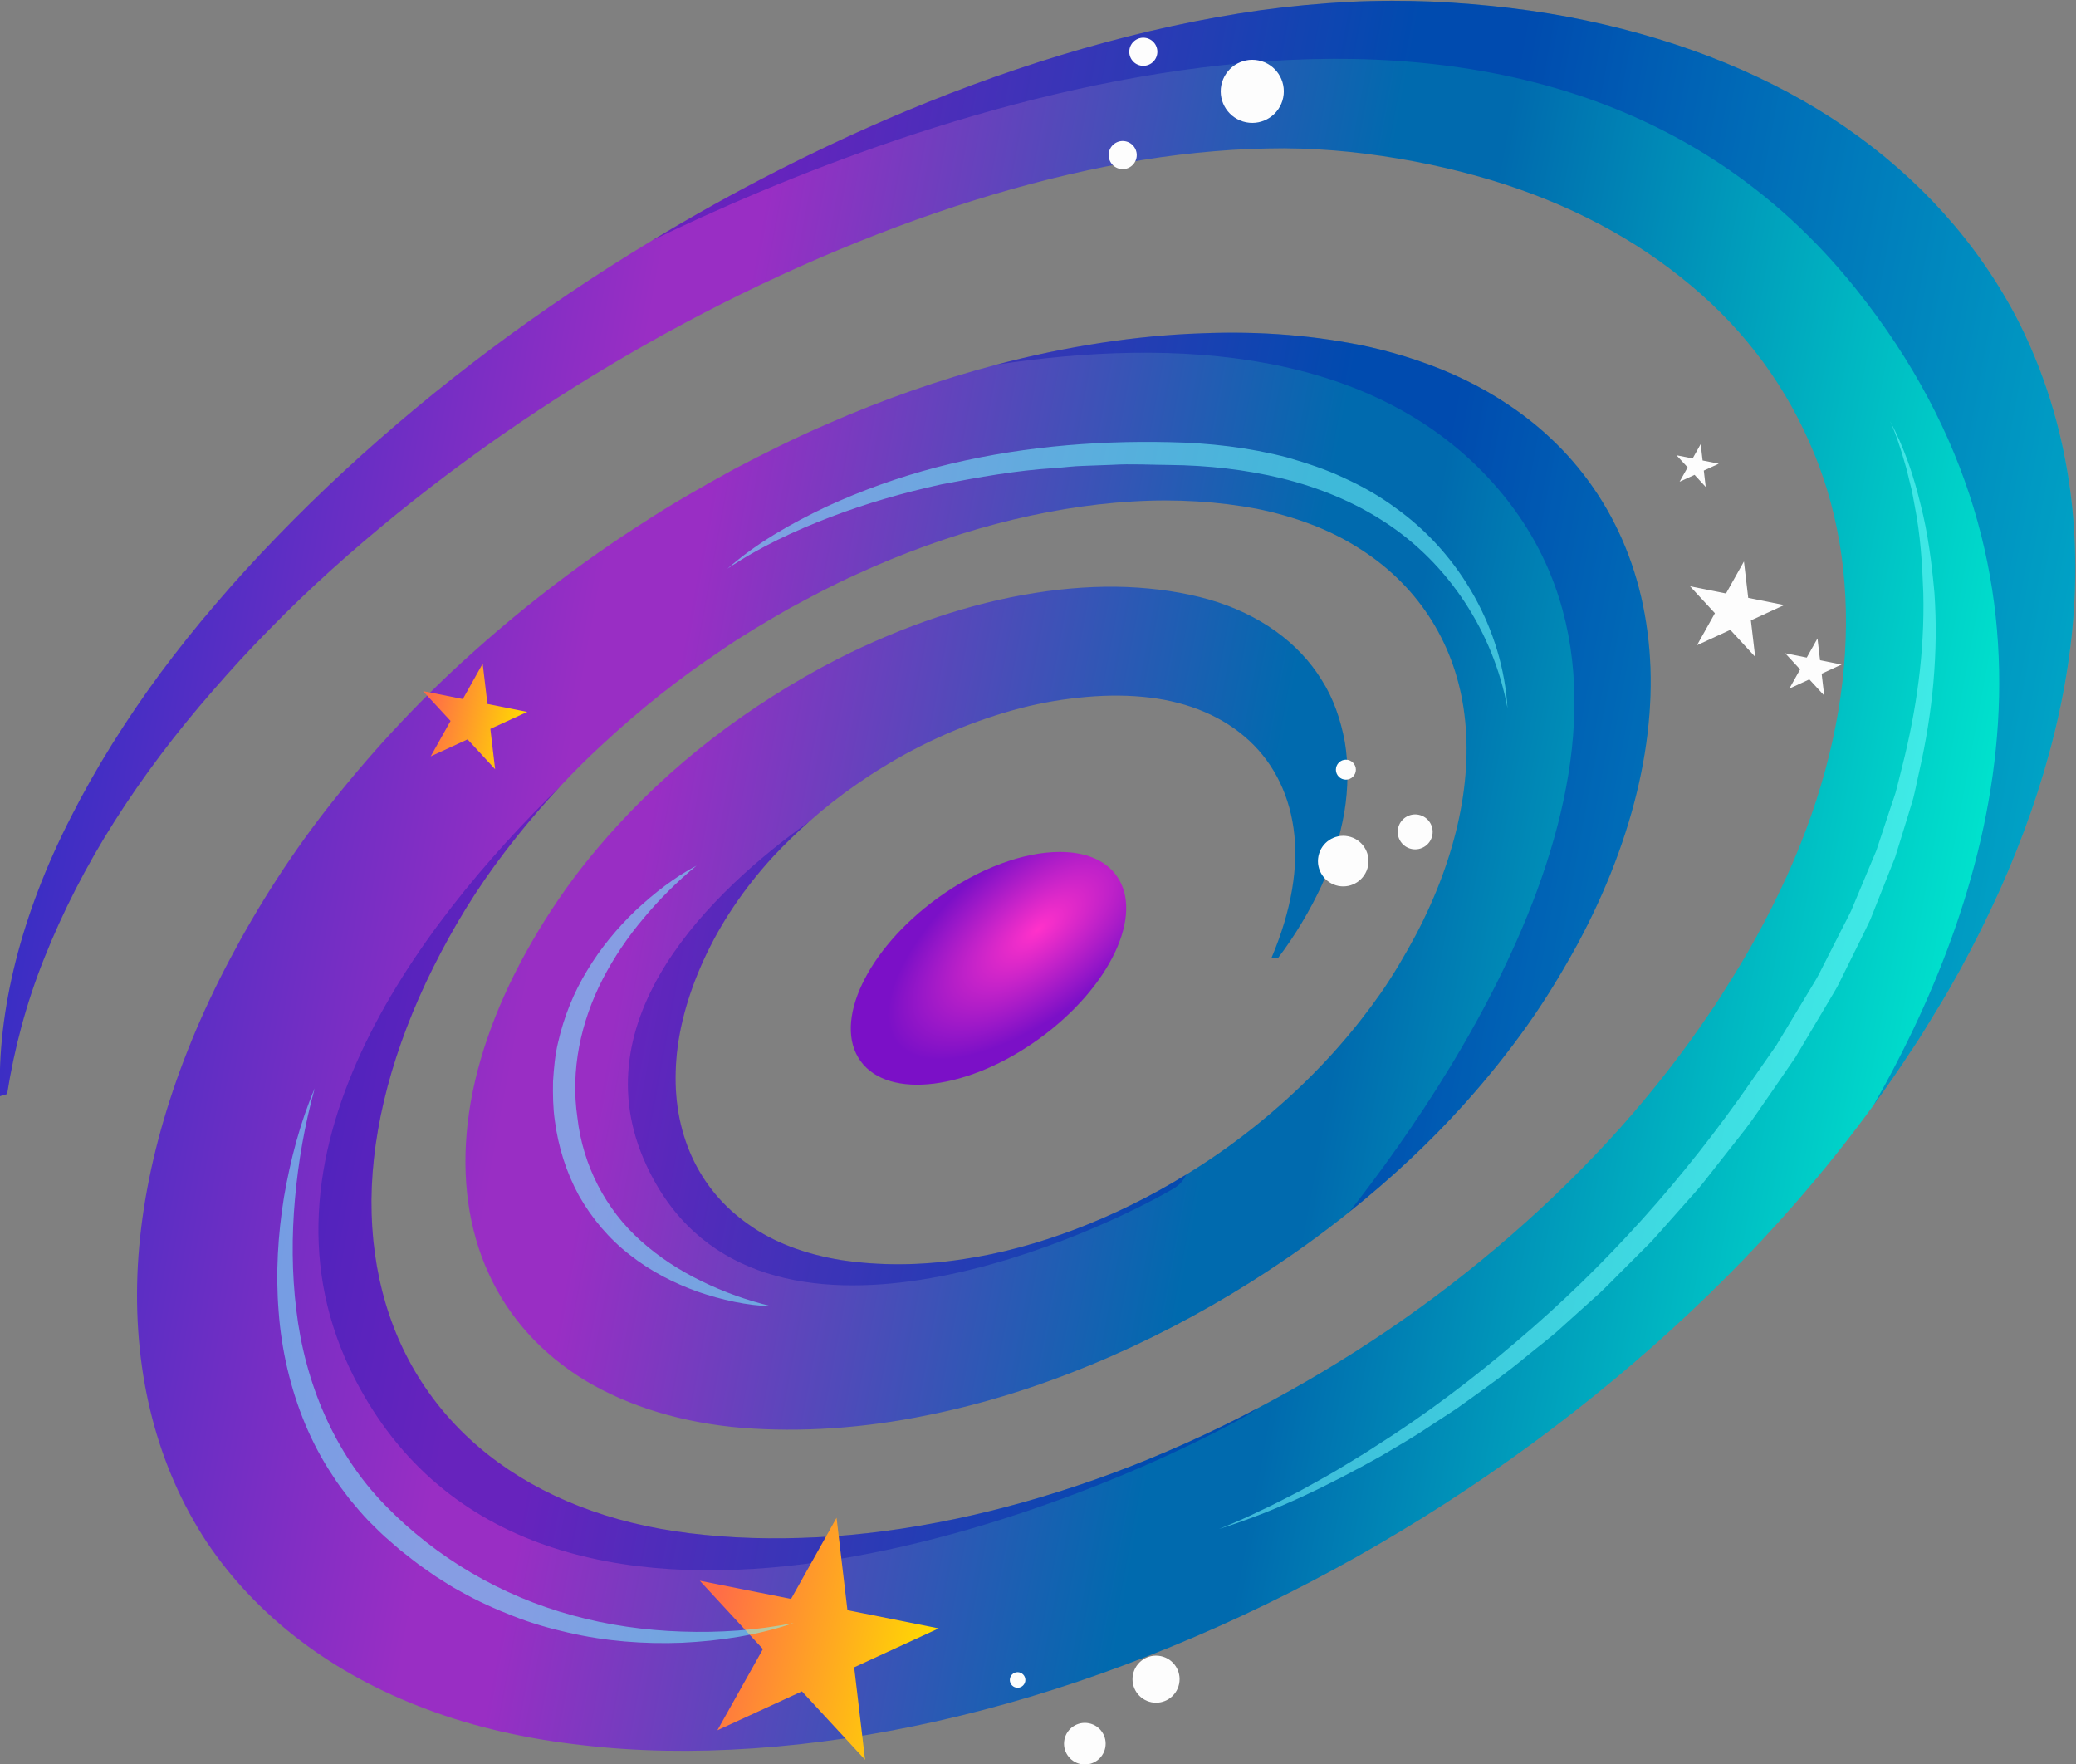 <?xml version="1.0" encoding="UTF-8" standalone="no"?>
<!-- Created with Inkscape (http://www.inkscape.org/) -->

<svg
   version="1.1"
   id="svg839"
   width="363.001"
   height="308.433"
   viewBox="0 0 363.001 308.433"
   xmlns="http://www.w3.org/2000/svg"
   xmlns:svg="http://www.w3.org/2000/svg">
  <rect x="0" y="0" width="363.001" height="308.433" fill="#808080" stroke="none"/>
  <defs
     id="defs843">
    <clipPath
       clipPathUnits="userSpaceOnUse"
       id="clipPath865">
      <path
         d="m 287.388,423.305 c -3.766,-0.218 -7.566,-0.561 -11.414,-1.088 v 0 c -15.402,-2.168 -31.22,-6.834 -46.56,-13.246 v 0 c -11.406,-4.781 -22.579,-10.485 -33.293,-16.964 v 0 c -3.71,-2.239 -7.356,-4.57 -10.938,-6.985 v 0 C 171.224,375.62 158.26,364.869 147.006,353.236 v 0 c -2.822,-2.904 -5.523,-5.862 -8.094,-8.878 v 0 c -2.586,-3.001 -5.023,-6.064 -7.321,-9.154 v 0 c -4.561,-6.197 -8.518,-12.536 -11.721,-18.882 v 0 c -6.485,-12.676 -9.653,-25.331 -9.269,-36.543 v 0 l 0.933,0.283 c 0.929,5.882 2.479,11.865 4.891,17.869 v 0 c 2.401,6.005 5.454,12.005 9.185,17.878 v 0 c 3.72,5.865 8.057,11.608 12.879,17.122 v 0 c 2.385,2.755 4.876,5.482 7.494,8.12 v 0 c 2.601,2.663 5.3,5.255 8.097,7.776 v 0 c 22.406,20.156 49.726,36.211 76.639,45.882 v 0 c 13.453,4.822 26.848,8.023 39.241,9.018 v 0 c 3.103,0.268 6.121,0.368 9.09,0.378 v 0 c 2.953,-0.018 5.815,-0.191 8.613,-0.474 v 0 c 5.761,-0.619 11.252,-1.663 16.443,-3.097 v 0 c 10.403,-2.85 19.485,-7.365 26.891,-13.278 v 0 c 7.468,-5.864 13.186,-13.184 16.88,-21.559 v 0 c 7.539,-16.688 6.374,-37.868 -3.85,-59.109 v 0 c -1.276,-2.662 -2.672,-5.32 -4.189,-7.964 v 0 c -0.784,-1.323 -1.558,-2.646 -2.399,-3.947 v 0 c -0.843,-1.31 -1.607,-2.637 -2.535,-3.92 v 0 c -3.497,-5.207 -7.458,-10.289 -11.833,-15.199 v 0 c -8.786,-9.79 -19.165,-18.834 -30.522,-26.541 v 0 c -5.541,-3.749 -11.295,-7.189 -17.17,-10.259 v 0 c -6.174,-3.244 -12.487,-6.064 -18.82,-8.42 v 0 c -12.366,-4.579 -24.814,-7.429 -36.535,-8.273 v 0 c -5.852,-0.402 -11.557,-0.376 -16.984,0.177 v 0 c -5.332,0.513 -10.304,1.556 -14.847,3.166 v 0 c -9.082,3.188 -16.399,8.524 -21.365,15.53 v 0 c -4.978,6.99 -7.553,15.65 -7.503,25.205 v 0 c 0.074,9.57 2.873,20.025 8.079,30.478 v 0 c 2.646,5.295 5.682,10.338 9.482,15.28 v 0 c 2.248,2.938 4.669,5.82 7.298,8.62 v 0 c 1.776,1.899 3.634,3.751 5.593,5.542 v 0 c 4.729,4.39 9.895,8.508 15.399,12.172 v 0 c 0.188,0.126 0.283,0.199 0.283,0.199 v 0 c 2.775,1.894 5.685,3.597 8.588,5.272 v 0 c 2.949,1.593 5.908,3.185 8.929,4.53 v 0 c 12.059,5.549 24.61,8.867 36.177,9.547 v 0 c 5.781,0.356 11.396,-0.02 16.327,-0.963 v 0 c 4.938,-1.006 9.438,-2.678 13.215,-5.063 v 0 c 7.613,-4.722 12.552,-12.12 13.891,-21.096 v 0 c 1.352,-8.968 -0.818,-19.384 -6.269,-29.738 v 0 c -1.409,-2.614 -2.868,-5.118 -4.574,-7.591 v 0 c -1.725,-2.461 -3.626,-4.886 -5.705,-7.235 v 0 c -4.148,-4.689 -9.014,-9.091 -14.351,-12.952 v 0 c -1.74,-1.254 -3.528,-2.448 -5.352,-3.562 v 0 c -0.047,-0.031 -0.103,-0.061 -0.15,-0.092 v 0 c -9.345,-5.742 -19.641,-9.665 -29.149,-11.071 v 0 c -5.727,-0.898 -11.138,-0.879 -16.088,-0.135 v 0 c -4.74,0.772 -8.886,2.323 -12.16,4.679 v 0 c -6.634,4.618 -10.021,12.125 -9.523,20.856 v 0 c 0.229,4.37 1.458,9.05 3.634,13.816 v 0 c 1.117,2.429 2.387,4.714 3.908,6.971 v 0 c 1.513,2.267 3.274,4.496 5.253,6.651 v 0 c 1.465,1.563 3.035,3.096 4.715,4.565 v 0 c 1.945,1.723 4.026,3.367 6.226,4.887 v 0 c 1.055,0.738 2.135,1.449 3.249,2.125 v 0 c 5.354,3.327 11.207,5.881 17.084,7.532 v 0 c 2.939,0.832 5.872,1.378 8.758,1.68 v 0 c 2.876,0.313 5.761,0.36 8.354,0.118 v 0 c 5.26,-0.468 9.905,-2.231 13.383,-5.189 v 0 c 3.483,-2.938 5.753,-7.093 6.454,-12.066 v 0 c 0.709,-4.984 -0.28,-10.814 -2.882,-16.953 v 0 l 0.818,-0.092 c 2.297,3.028 4.176,6.213 5.699,9.448 v 0 c 1.458,3.227 2.467,6.493 3.025,9.695 v 0 c 0.525,3.198 0.546,6.315 0.062,9.256 v 0 c -0.542,2.903 -1.485,5.691 -3.04,8.122 v 0 c -3.029,4.908 -8.159,8.633 -14.802,10.55 v 0 c -3.36,0.946 -6.908,1.46 -10.718,1.629 v 0 c -3.815,0.149 -7.874,-0.112 -12.065,-0.775 v 0 c -8.378,-1.306 -17.276,-4.303 -25.839,-8.632 v 0 c -2.952,-1.511 -5.866,-3.183 -8.716,-5 v 0 c -5.396,-3.431 -10.55,-7.389 -15.186,-11.767 v 0 c -3.53,-3.334 -6.788,-6.885 -9.671,-10.552 v 0 c -2.887,-3.686 -5.343,-7.51 -7.385,-11.202 v 0 c -4.142,-7.474 -6.805,-15.151 -7.635,-22.378 v 0 c -0.83,-7.227 0.104,-13.991 2.766,-19.764 v 0 c 2.627,-5.796 7.007,-10.574 12.71,-14.038 v 0 c 5.742,-3.418 12.774,-5.536 20.548,-6.179 v 0 c 7.611,-0.591 15.84,-0.08 24.306,1.667 v 0 c 14.286,2.861 29.018,9.037 42.407,17.47 v 0 c 0.01,-0.001 0.012,0.009 0.012,0.009 v 0 c 2.484,1.564 4.911,3.201 7.291,4.907 v 0 c 1.894,1.366 3.768,2.788 5.59,4.25 v 0 c 0.012,0.007 0.012,0.007 0.013,0.017 v 0 c 5.472,4.374 10.559,9.121 15.081,14.154 v 0 c 3.014,3.354 5.784,6.809 8.282,10.339 v 0 c 2.498,3.519 4.653,7.117 6.563,10.61 v 0 c 7.624,14.143 10.853,28.589 9.181,41.007 v 0 c -1.606,12.445 -7.954,22.95 -18.33,29.822 v 0 c -3.543,2.38 -7.572,4.315 -11.958,5.792 v 0 c -1.997,0.674 -4.064,1.249 -6.2,1.737 v 0 c -6.922,1.493 -14.184,2.095 -21.965,1.781 v 0 c -8.625,-0.288 -17.735,-1.693 -26.978,-4.121 v 0 c -7.342,-1.941 -14.762,-4.529 -22.081,-7.74 v 0 c -4.147,-1.773 -8.228,-3.824 -12.292,-5.95 v 0 c -4.02,-2.206 -8.033,-4.485 -11.903,-7.017 v 0 c -7.805,-4.979 -15.203,-10.631 -22.039,-16.731 v 0 c -6.856,-6.096 -13.038,-12.705 -18.481,-19.542 v 0 c -5.471,-6.822 -10.023,-14 -13.692,-20.946 v 0 C 133.33,283.769 129.123,269.476 128.622,256.33 v 0 c -0.483,-13.15 2.616,-25.169 9.084,-35.014 v 0 c 6.564,-9.783 16.485,-17.351 28.923,-21.962 v 0 c 6.193,-2.328 13.052,-3.879 20.296,-4.682 v 0 c 7.102,-0.846 14.654,-0.966 22.459,-0.432 v 0 c 15.607,1.046 32.255,4.761 48.731,10.937 v 0 c 16.471,6.146 32.783,14.66 47.799,25.011 v 0 c 15.011,10.333 28.768,22.455 40.182,35.556 v 0 c 3.673,4.203 7.101,8.505 10.277,12.868 v 0 c 1.768,2.421 3.447,4.86 5.047,7.314 v 0 c 1.176,1.702 2.166,3.443 3.232,5.157 v 0 c 1.09,1.731 2.046,3.456 3.011,5.182 v 0 c 1.896,3.466 3.627,6.933 5.199,10.414 v 0 c 6.249,13.896 9.682,27.782 9.938,40.559 v 0 c 0.288,12.791 -2.452,24.462 -7.621,34.538 v 0 c -5.247,10.041 -12.923,18.486 -22.506,25.089 v 0 c -9.586,6.592 -21.131,11.281 -33.979,13.998 v 0 c -6.417,1.362 -13.224,2.149 -20.233,2.487 v 0 c -1.694,0.066 -3.403,0.101 -5.127,0.101 v 0 c -1.963,0 -3.945,-0.046 -5.946,-0.146"
         id="path863" />
    </clipPath>
    <linearGradient
       x1="0"
       y1="0"
       x2="1"
       y2="0"
       gradientUnits="userSpaceOnUse"
       gradientTransform="matrix(251.643,-50.204,-50.204,-251.643,119.865,334.109)"
       spreadMethod="pad"
       id="linearGradient883">
      <stop
         style="stop-opacity:1;stop-color:#392ec4"
         offset="0"
         id="stop871" />
      <stop
         style="stop-opacity:1;stop-color:#992ec4"
         offset="0.261"
         id="stop873" />
      <stop
         style="stop-opacity:1;stop-color:#992ec4"
         offset="0.307"
         id="stop875" />
      <stop
         style="stop-opacity:1;stop-color:#006aae"
         offset="0.614"
         id="stop877" />
      <stop
         style="stop-opacity:1;stop-color:#006aae"
         offset="0.668"
         id="stop879" />
      <stop
         style="stop-opacity:1;stop-color:#00eed0"
         offset="1"
         id="stop881" />
    </linearGradient>
    <clipPath
       clipPathUnits="userSpaceOnUse"
       id="clipPath893">
      <path
         d="M 0,500 H 500 V 0 H 0 Z"
         id="path891" />
    </clipPath>
    <clipPath
       clipPathUnits="userSpaceOnUse"
       id="clipPath901">
      <path
         d="m 241.267,379.921 h 85.862 V 264.598 h -85.862 z"
         id="path899" />
    </clipPath>
    <clipPath
       clipPathUnits="userSpaceOnUse"
       id="clipPath917">
      <path
         d="M 196.121,423.451 H 382.82 V 278.612 H 196.121 Z"
         id="path915" />
    </clipPath>
    <clipPath
       clipPathUnits="userSpaceOnUse"
       id="clipPath933">
      <path
         d="M 152.369,320.52 H 275.38 V 217.595 H 152.369 Z"
         id="path931" />
    </clipPath>
    <clipPath
       clipPathUnits="userSpaceOnUse"
       id="clipPath949">
      <path
         d="m 192.962,315.823 h 73.223 v -60.855 h -73.223 z"
         id="path947" />
    </clipPath>
    <clipPath
       clipPathUnits="userSpaceOnUse"
       id="clipPath965">
      <path
         d="m 233.584,305.762 c -9.265,-6.723 -13.785,-16.296 -10.095,-21.382 v 0 c 3.69,-5.087 14.193,-3.76 23.459,2.962 v 0 c 9.266,6.722 13.785,16.295 10.095,21.382 v 0 c -1.513,2.085 -4.17,3.093 -7.418,3.093 v 0 c -4.675,0 -10.573,-2.088 -16.041,-6.055"
         id="path963" />
    </clipPath>
    <radialGradient
       fx="0"
       fy="0"
       cx="0"
       cy="0"
       r="1"
       gradientUnits="userSpaceOnUse"
       gradientTransform="matrix(18.693,15.009,6.726,-8.377,246.74,301.631)"
       spreadMethod="pad"
       id="radialGradient979">
      <stop
         style="stop-opacity:1;stop-color:#ff31ca"
         offset="0"
         id="stop971" />
      <stop
         style="stop-opacity:1;stop-color:#ff31ca"
         offset="0.005"
         id="stop973" />
      <stop
         style="stop-opacity:1;stop-color:#7b10c7"
         offset="0.992"
         id="stop975" />
      <stop
         style="stop-opacity:1;stop-color:#7b10c7"
         offset="1"
         id="stop977" />
    </radialGradient>
    <clipPath
       clipPathUnits="userSpaceOnUse"
       id="clipPath989">
      <path
         d="M 0,500 H 500 V 0 H 0 Z"
         id="path987" />
    </clipPath>
    <clipPath
       clipPathUnits="userSpaceOnUse"
       id="clipPath1001">
      <path
         d="m 214.364,213.844 -11.971,2.388 8.281,-8.968 -5.971,-10.648 11.089,5.105 8.281,-8.97 -1.427,12.124 11.088,5.104 -11.971,2.389 -1.429,12.123 z"
         id="path999" />
    </clipPath>
    <linearGradient
       x1="0"
       y1="0"
       x2="1"
       y2="0"
       gradientUnits="userSpaceOnUse"
       gradientTransform="matrix(31.341,-6.253,-6.253,-31.341,201.691,212.714)"
       spreadMethod="pad"
       id="linearGradient1013">
      <stop
         style="stop-opacity:1;stop-color:#ff6e46"
         offset="0"
         id="stop1007" />
      <stop
         style="stop-opacity:1;stop-color:#ff6e46"
         offset="0.094"
         id="stop1009" />
      <stop
         style="stop-opacity:1;stop-color:#ffdc00"
         offset="1"
         id="stop1011" />
    </linearGradient>
    <clipPath
       clipPathUnits="userSpaceOnUse"
       id="clipPath1023">
      <path
         d="m 171.311,331.869 -5.223,1.042 3.612,-3.913 -2.604,-4.646 4.837,2.227 3.614,-3.913 -0.623,5.29 4.837,2.227 -5.222,1.042 -0.623,5.289 z"
         id="path1021" />
    </clipPath>
    <linearGradient
       x1="0"
       y1="0"
       x2="1"
       y2="0"
       gradientUnits="userSpaceOnUse"
       gradientTransform="matrix(13.674,-2.728,-2.728,-13.674,165.781,331.376)"
       spreadMethod="pad"
       id="linearGradient1035">
      <stop
         style="stop-opacity:1;stop-color:#ff6e46"
         offset="0"
         id="stop1029" />
      <stop
         style="stop-opacity:1;stop-color:#ff6e46"
         offset="0.094"
         id="stop1031" />
      <stop
         style="stop-opacity:1;stop-color:#ffdc00"
         offset="1"
         id="stop1033" />
    </linearGradient>
    <clipPath
       clipPathUnits="userSpaceOnUse"
       id="clipPath1045">
      <path
         d="M 0,500 H 500 V 0 H 0 Z"
         id="path1043" />
    </clipPath>
    <clipPath
       clipPathUnits="userSpaceOnUse"
       id="clipPath1097">
      <path
         d="m 270.505,368.325 h 94.013 V 223.022 h -94.013 z"
         id="path1095" />
    </clipPath>
    <clipPath
       clipPathUnits="userSpaceOnUse"
       id="clipPath1113">
      <path
         d="m 146.972,280.824 h 67.733 v -72.777 h -67.733 z"
         id="path1111" />
    </clipPath>
    <clipPath
       clipPathUnits="userSpaceOnUse"
       id="clipPath1129">
      <path
         d="m 206.022,365.596 h 102.32 v -34.909 h -102.32 z"
         id="path1127" />
    </clipPath>
    <clipPath
       clipPathUnits="userSpaceOnUse"
       id="clipPath1145">
      <path
         d="m 183.133,310.019 h 28.712 v -57.801 h -28.712 z"
         id="path1143" />
    </clipPath>
  </defs>
  <g
     id="g847"
     transform="matrix(1.333,0,0,-1.333,-159.426,554.601)">
    <g
       id="g859"
       transform="translate(9,-7.5)">
      <g
         id="g861"
         clip-path="url(#clipPath865)">
        <g
           id="g867">
          <g
             id="g869">
            <path
               d="m 287.388,423.305 c -3.766,-0.218 -7.566,-0.561 -11.414,-1.088 v 0 c -15.402,-2.168 -31.22,-6.834 -46.56,-13.246 v 0 c -11.406,-4.781 -22.579,-10.485 -33.293,-16.964 v 0 c -3.71,-2.239 -7.356,-4.57 -10.938,-6.985 v 0 C 171.224,375.62 158.26,364.869 147.006,353.236 v 0 c -2.822,-2.904 -5.523,-5.862 -8.094,-8.878 v 0 c -2.586,-3.001 -5.023,-6.064 -7.321,-9.154 v 0 c -4.561,-6.197 -8.518,-12.536 -11.721,-18.882 v 0 c -6.485,-12.676 -9.653,-25.331 -9.269,-36.543 v 0 l 0.933,0.283 c 0.929,5.882 2.479,11.865 4.891,17.869 v 0 c 2.401,6.005 5.454,12.005 9.185,17.878 v 0 c 3.72,5.865 8.057,11.608 12.879,17.122 v 0 c 2.385,2.755 4.876,5.482 7.494,8.12 v 0 c 2.601,2.663 5.3,5.255 8.097,7.776 v 0 c 22.406,20.156 49.726,36.211 76.639,45.882 v 0 c 13.453,4.822 26.848,8.023 39.241,9.018 v 0 c 3.103,0.268 6.121,0.368 9.09,0.378 v 0 c 2.953,-0.018 5.815,-0.191 8.613,-0.474 v 0 c 5.761,-0.619 11.252,-1.663 16.443,-3.097 v 0 c 10.403,-2.85 19.485,-7.365 26.891,-13.278 v 0 c 7.468,-5.864 13.186,-13.184 16.88,-21.559 v 0 c 7.539,-16.688 6.374,-37.868 -3.85,-59.109 v 0 c -1.276,-2.662 -2.672,-5.32 -4.189,-7.964 v 0 c -0.784,-1.323 -1.558,-2.646 -2.399,-3.947 v 0 c -0.843,-1.31 -1.607,-2.637 -2.535,-3.92 v 0 c -3.497,-5.207 -7.458,-10.289 -11.833,-15.199 v 0 c -8.786,-9.79 -19.165,-18.834 -30.522,-26.541 v 0 c -5.541,-3.749 -11.295,-7.189 -17.17,-10.259 v 0 c -6.174,-3.244 -12.487,-6.064 -18.82,-8.42 v 0 c -12.366,-4.579 -24.814,-7.429 -36.535,-8.273 v 0 c -5.852,-0.402 -11.557,-0.376 -16.984,0.177 v 0 c -5.332,0.513 -10.304,1.556 -14.847,3.166 v 0 c -9.082,3.188 -16.399,8.524 -21.365,15.53 v 0 c -4.978,6.99 -7.553,15.65 -7.503,25.205 v 0 c 0.074,9.57 2.873,20.025 8.079,30.478 v 0 c 2.646,5.295 5.682,10.338 9.482,15.28 v 0 c 2.248,2.938 4.669,5.82 7.298,8.62 v 0 c 1.776,1.899 3.634,3.751 5.593,5.542 v 0 c 4.729,4.39 9.895,8.508 15.399,12.172 v 0 c 0.188,0.126 0.283,0.199 0.283,0.199 v 0 c 2.775,1.894 5.685,3.597 8.588,5.272 v 0 c 2.949,1.593 5.908,3.185 8.929,4.53 v 0 c 12.059,5.549 24.61,8.867 36.177,9.547 v 0 c 5.781,0.356 11.396,-0.02 16.327,-0.963 v 0 c 4.938,-1.006 9.438,-2.678 13.215,-5.063 v 0 c 7.613,-4.722 12.552,-12.12 13.891,-21.096 v 0 c 1.352,-8.968 -0.818,-19.384 -6.269,-29.738 v 0 c -1.409,-2.614 -2.868,-5.118 -4.574,-7.591 v 0 c -1.725,-2.461 -3.626,-4.886 -5.705,-7.235 v 0 c -4.148,-4.689 -9.014,-9.091 -14.351,-12.952 v 0 c -1.74,-1.254 -3.528,-2.448 -5.352,-3.562 v 0 c -0.047,-0.031 -0.103,-0.061 -0.15,-0.092 v 0 c -9.345,-5.742 -19.641,-9.665 -29.149,-11.071 v 0 c -5.727,-0.898 -11.138,-0.879 -16.088,-0.135 v 0 c -4.74,0.772 -8.886,2.323 -12.16,4.679 v 0 c -6.634,4.618 -10.021,12.125 -9.523,20.856 v 0 c 0.229,4.37 1.458,9.05 3.634,13.816 v 0 c 1.117,2.429 2.387,4.714 3.908,6.971 v 0 c 1.513,2.267 3.274,4.496 5.253,6.651 v 0 c 1.465,1.563 3.035,3.096 4.715,4.565 v 0 c 1.945,1.723 4.026,3.367 6.226,4.887 v 0 c 1.055,0.738 2.135,1.449 3.249,2.125 v 0 c 5.354,3.327 11.207,5.881 17.084,7.532 v 0 c 2.939,0.832 5.872,1.378 8.758,1.68 v 0 c 2.876,0.313 5.761,0.36 8.354,0.118 v 0 c 5.26,-0.468 9.905,-2.231 13.383,-5.189 v 0 c 3.483,-2.938 5.753,-7.093 6.454,-12.066 v 0 c 0.709,-4.984 -0.28,-10.814 -2.882,-16.953 v 0 l 0.818,-0.092 c 2.297,3.028 4.176,6.213 5.699,9.448 v 0 c 1.458,3.227 2.467,6.493 3.025,9.695 v 0 c 0.525,3.198 0.546,6.315 0.062,9.256 v 0 c -0.542,2.903 -1.485,5.691 -3.04,8.122 v 0 c -3.029,4.908 -8.159,8.633 -14.802,10.55 v 0 c -3.36,0.946 -6.908,1.46 -10.718,1.629 v 0 c -3.815,0.149 -7.874,-0.112 -12.065,-0.775 v 0 c -8.378,-1.306 -17.276,-4.303 -25.839,-8.632 v 0 c -2.952,-1.511 -5.866,-3.183 -8.716,-5 v 0 c -5.396,-3.431 -10.55,-7.389 -15.186,-11.767 v 0 c -3.53,-3.334 -6.788,-6.885 -9.671,-10.552 v 0 c -2.887,-3.686 -5.343,-7.51 -7.385,-11.202 v 0 c -4.142,-7.474 -6.805,-15.151 -7.635,-22.378 v 0 c -0.83,-7.227 0.104,-13.991 2.766,-19.764 v 0 c 2.627,-5.796 7.007,-10.574 12.71,-14.038 v 0 c 5.742,-3.418 12.774,-5.536 20.548,-6.179 v 0 c 7.611,-0.591 15.84,-0.08 24.306,1.667 v 0 c 14.286,2.861 29.018,9.037 42.407,17.47 v 0 c 0.01,-0.001 0.012,0.009 0.012,0.009 v 0 c 2.484,1.564 4.911,3.201 7.291,4.907 v 0 c 1.894,1.366 3.768,2.788 5.59,4.25 v 0 c 0.012,0.007 0.012,0.007 0.013,0.017 v 0 c 5.472,4.374 10.559,9.121 15.081,14.154 v 0 c 3.014,3.354 5.784,6.809 8.282,10.339 v 0 c 2.498,3.519 4.653,7.117 6.563,10.61 v 0 c 7.624,14.143 10.853,28.589 9.181,41.007 v 0 c -1.606,12.445 -7.954,22.95 -18.33,29.822 v 0 c -3.543,2.38 -7.572,4.315 -11.958,5.792 v 0 c -1.997,0.674 -4.064,1.249 -6.2,1.737 v 0 c -6.922,1.493 -14.184,2.095 -21.965,1.781 v 0 c -8.625,-0.288 -17.735,-1.693 -26.978,-4.121 v 0 c -7.342,-1.941 -14.762,-4.529 -22.081,-7.74 v 0 c -4.147,-1.773 -8.228,-3.824 -12.292,-5.95 v 0 c -4.02,-2.206 -8.033,-4.485 -11.903,-7.017 v 0 c -7.805,-4.979 -15.203,-10.631 -22.039,-16.731 v 0 c -6.856,-6.096 -13.038,-12.705 -18.481,-19.542 v 0 c -5.471,-6.822 -10.023,-14 -13.692,-20.946 v 0 C 133.33,283.769 129.123,269.476 128.622,256.33 v 0 c -0.483,-13.15 2.616,-25.169 9.084,-35.014 v 0 c 6.564,-9.783 16.485,-17.351 28.923,-21.962 v 0 c 6.193,-2.328 13.052,-3.879 20.296,-4.682 v 0 c 7.102,-0.846 14.654,-0.966 22.459,-0.432 v 0 c 15.607,1.046 32.255,4.761 48.731,10.937 v 0 c 16.471,6.146 32.783,14.66 47.799,25.011 v 0 c 15.011,10.333 28.768,22.455 40.182,35.556 v 0 c 3.673,4.203 7.101,8.505 10.277,12.868 v 0 c 1.768,2.421 3.447,4.86 5.047,7.314 v 0 c 1.176,1.702 2.166,3.443 3.232,5.157 v 0 c 1.09,1.731 2.046,3.456 3.011,5.182 v 0 c 1.896,3.466 3.627,6.933 5.199,10.414 v 0 c 6.249,13.896 9.682,27.782 9.938,40.559 v 0 c 0.288,12.791 -2.452,24.462 -7.621,34.538 v 0 c -5.247,10.041 -12.923,18.486 -22.506,25.089 v 0 c -9.586,6.592 -21.131,11.281 -33.979,13.998 v 0 c -6.417,1.362 -13.224,2.149 -20.233,2.487 v 0 c -1.694,0.066 -3.403,0.101 -5.127,0.101 v 0 c -1.963,0 -3.945,-0.046 -5.946,-0.146"
               style="fill:url(#linearGradient883);stroke:none"
               id="path885" />
          </g>
        </g>
      </g>
    </g>
    <g
       id="g887"
       transform="translate(9,-7.5)">
      <g
         id="g889"
         clip-path="url(#clipPath893)">
        <g
           id="g895">
          <g
             id="g897" />
          <g
             id="g909">
            <g
               clip-path="url(#clipPath901)"
               opacity="0.33"
               id="g907">
              <g
                 transform="translate(317.517,299.701)"
                 id="g905">
                <path
                   d="m 0,0 c -1.91,-3.494 -4.065,-7.091 -6.562,-10.611 -2.5,-3.529 -5.269,-6.984 -8.284,-10.339 -4.521,-5.032 -9.608,-9.779 -15.08,-14.153 15.351,19.544 45.709,65.605 18.824,95.635 -15.703,17.531 -41.508,19.08 -65.148,15.486 9.243,2.428 18.354,3.833 26.978,4.121 7.781,0.314 15.043,-0.289 21.965,-1.782 2.136,-0.487 4.203,-1.063 6.2,-1.736 4.386,-1.477 8.415,-3.413 11.958,-5.792 C 1.227,63.956 7.574,53.451 9.181,41.007 10.854,28.589 7.624,14.142 0,0"
                   style="fill:#000daf;fill-opacity:1;fill-rule:nonzero;stroke:none"
                   id="path903" />
              </g>
            </g>
          </g>
        </g>
        <g
           id="g911">
          <g
             id="g913" />
          <g
             id="g925">
            <g
               clip-path="url(#clipPath917)"
               opacity="0.33"
               id="g923">
              <g
                 transform="translate(372.862,306.678)"
                 id="g921">
                <path
                   d="m 0,0 c -1.571,-3.48 -3.303,-6.948 -5.198,-10.414 -0.966,-1.725 -1.922,-3.451 -3.012,-5.181 -1.065,-1.715 -2.056,-3.455 -3.231,-5.157 -1.601,-2.455 -3.281,-4.894 -5.048,-7.314 16.375,28.721 27.856,69.197 -2.24,106.945 -43.266,54.284 -125.668,22.134 -158.012,6.449 10.714,6.479 21.887,12.183 33.292,16.964 15.341,6.413 31.16,11.078 46.561,13.247 3.848,0.527 7.649,0.87 11.414,1.087 3.759,0.189 7.451,0.187 11.073,0.045 7.009,-0.338 13.817,-1.125 20.234,-2.486 12.847,-2.717 24.393,-7.406 33.979,-13.999 C -10.605,93.583 -2.93,85.139 2.317,75.098 7.486,65.022 10.226,53.351 9.938,40.56 9.683,27.783 6.25,13.896 0,0"
                   style="fill:#000daf;fill-opacity:1;fill-rule:nonzero;stroke:none"
                   id="path919" />
              </g>
            </g>
          </g>
        </g>
        <g
           id="g927">
          <g
             id="g929" />
          <g
             id="g941">
            <g
               clip-path="url(#clipPath933)"
               opacity="0.33"
               id="g939">
              <g
                 transform="translate(275.38,238.758)"
                 id="g937">
                <path
                   d="m 0,0 c -0.347,-0.309 -0.747,-0.575 -1.184,-0.825 -22.427,-12.595 -93.545,-41.082 -117.091,4.863 -14.774,28.837 8.038,59.15 27.079,77.724 -2.628,-2.8 -5.049,-5.682 -7.297,-8.619 -3.8,-4.942 -6.836,-9.986 -9.483,-15.28 -5.206,-10.453 -8.005,-20.908 -8.079,-30.478 -0.05,-9.555 2.525,-18.216 7.504,-25.205 4.965,-7.007 12.282,-12.342 21.364,-15.531 4.543,-1.61 9.515,-2.653 14.848,-3.166 5.426,-0.552 11.131,-0.579 16.984,-0.176 11.721,0.843 24.169,3.693 36.534,8.272 C -12.487,-6.064 -6.174,-3.245 0,0"
                   style="fill:#000daf;fill-opacity:1;fill-rule:nonzero;stroke:none"
                   id="path935" />
              </g>
            </g>
          </g>
        </g>
        <g
           id="g943">
          <g
             id="g945" />
          <g
             id="g957">
            <g
               clip-path="url(#clipPath949)"
               opacity="0.33"
               id="g955">
              <g
                 transform="translate(266.185,269.491)"
                 id="g953">
                <path
                   d="m 0,0 c -0.339,-0.779 -0.903,-1.411 -1.722,-1.88 -12.855,-7.397 -55.658,-25.881 -69.075,3.115 -8.893,19.211 8.583,35.966 21.386,45.098 -1.679,-1.47 -3.25,-3.003 -4.714,-4.566 -1.979,-2.155 -3.74,-4.384 -5.252,-6.651 -1.521,-2.257 -2.793,-4.542 -3.91,-6.97 -2.174,-4.767 -3.404,-9.447 -3.633,-13.816 -0.498,-8.732 2.889,-16.239 9.524,-20.857 3.272,-2.355 7.418,-3.907 12.159,-4.679 4.95,-0.743 10.361,-0.762 16.087,0.135 C -19.641,-9.664 -9.345,-5.743 0,0"
                   style="fill:#000daf;fill-opacity:1;fill-rule:nonzero;stroke:none"
                   id="path951" />
              </g>
            </g>
          </g>
        </g>
      </g>
    </g>
    <g
       id="g959"
       transform="translate(9,-7.5)">
      <g
         id="g961"
         clip-path="url(#clipPath965)">
        <g
           id="g967">
          <g
             id="g969">
            <path
               d="m 233.584,305.762 c -9.265,-6.723 -13.785,-16.296 -10.095,-21.382 v 0 c 3.69,-5.087 14.193,-3.76 23.459,2.962 v 0 c 9.266,6.722 13.785,16.295 10.095,21.382 v 0 c -1.513,2.085 -4.17,3.093 -7.418,3.093 v 0 c -4.675,0 -10.573,-2.088 -16.041,-6.055"
               style="fill:url(#radialGradient979);stroke:none"
               id="path981" />
          </g>
        </g>
      </g>
    </g>
    <g
       id="g983"
       transform="translate(9,-7.5)">
      <g
         id="g985"
         clip-path="url(#clipPath989)">
        <g
           id="g991"
           transform="translate(339.361,349.913)">
          <path
             d="m 0,0 0.562,-4.776 4.717,-0.941 -4.369,-2.012 0.563,-4.776 -3.263,3.534 -4.368,-2.011 2.351,4.195 -3.262,3.533 4.716,-0.941 z"
             style="fill:#fdfdfd;fill-opacity:1;fill-rule:nonzero;stroke:none"
             id="path993" />
        </g>
      </g>
    </g>
    <g
       id="g995"
       transform="translate(9,-7.5)">
      <g
         id="g997"
         clip-path="url(#clipPath1001)">
        <g
           id="g1003">
          <g
             id="g1005">
            <path
               d="m 214.364,213.844 -11.971,2.388 8.281,-8.968 -5.971,-10.648 11.089,5.105 8.281,-8.97 -1.427,12.124 11.088,5.104 -11.971,2.389 -1.429,12.123 z"
               style="fill:url(#linearGradient1013);stroke:none"
               id="path1015" />
          </g>
        </g>
      </g>
    </g>
    <g
       id="g1017"
       transform="translate(9,-7.5)">
      <g
         id="g1019"
         clip-path="url(#clipPath1023)">
        <g
           id="g1025">
          <g
             id="g1027">
            <path
               d="m 171.311,331.869 -5.223,1.042 3.612,-3.913 -2.604,-4.646 4.837,2.227 3.614,-3.913 -0.623,5.29 4.837,2.227 -5.222,1.042 -0.623,5.289 z"
               style="fill:url(#linearGradient1035);stroke:none"
               id="path1037" />
          </g>
        </g>
      </g>
    </g>
    <g
       id="g1039"
       transform="translate(9,-7.5)">
      <g
         id="g1041"
         clip-path="url(#clipPath1045)">
        <g
           id="g1047"
           transform="translate(333.685,365.305)">
          <path
             d="m 0,0 0.253,-2.145 2.118,-0.423 -1.962,-0.903 0.253,-2.145 -1.466,1.587 -1.962,-0.903 1.057,1.884 -1.465,1.587 2.118,-0.423 z"
             style="fill:#fdfdfd;fill-opacity:1;fill-rule:nonzero;stroke:none"
             id="path1049" />
        </g>
        <g
           id="g1051"
           transform="translate(349.008,339.82)">
          <path
             d="m 0,0 0.337,-2.861 2.825,-0.563 -2.616,-1.205 0.337,-2.861 -1.954,2.117 -2.617,-1.205 1.409,2.513 -1.954,2.116 2.825,-0.564 z"
             style="fill:#fdfdfd;fill-opacity:1;fill-rule:nonzero;stroke:none"
             id="path1053" />
        </g>
        <g
           id="g1055"
           transform="translate(278.924,410.765)">
          <path
             d="m 0,0 c -0.447,-2.241 -2.627,-3.696 -4.868,-3.249 -2.241,0.448 -3.695,2.627 -3.248,4.868 0.447,2.242 2.626,3.696 4.867,3.249 C -1.007,4.421 0.447,2.241 0,0"
             style="fill:#fdfdfd;fill-opacity:1;fill-rule:nonzero;stroke:none"
             id="path1057" />
        </g>
        <g
           id="g1059"
           transform="translate(262.38,416.406)">
          <path
             d="m 0,0 c -0.199,-0.998 -1.17,-1.646 -2.168,-1.446 -0.998,0.198 -1.645,1.169 -1.446,2.167 0.199,0.998 1.17,1.646 2.168,1.447 C -0.448,1.969 0.199,0.998 0,0"
             style="fill:#fdfdfd;fill-opacity:1;fill-rule:nonzero;stroke:none"
             id="path1061" />
        </g>
        <g
           id="g1063"
           transform="translate(259.677,402.855)">
          <path
             d="m 0,0 c -0.199,-0.998 -1.17,-1.646 -2.168,-1.447 -0.998,0.199 -1.645,1.17 -1.447,2.168 0.199,0.998 1.17,1.646 2.168,1.447 C -0.449,1.969 0.198,0.998 0,0"
             style="fill:#fdfdfd;fill-opacity:1;fill-rule:nonzero;stroke:none"
             id="path1065" />
        </g>
        <g
           id="g1067"
           transform="translate(288.431,322.349)">
          <path
             d="m 0,0 c -0.142,-0.71 -0.832,-1.17 -1.541,-1.029 -0.71,0.142 -1.171,0.832 -1.029,1.542 0.141,0.709 0.832,1.17 1.542,1.028 C -0.318,1.399 0.142,0.709 0,0"
             style="fill:#fdfdfd;fill-opacity:1;fill-rule:nonzero;stroke:none"
             id="path1069" />
        </g>
        <g
           id="g1071"
           transform="translate(298.483,313.999)">
          <path
             d="m 0,0 c -0.248,-1.241 -1.454,-2.046 -2.695,-1.798 -1.241,0.247 -2.046,1.454 -1.798,2.694 0.247,1.241 1.454,2.046 2.694,1.799 C -0.558,2.447 0.247,1.241 0,0"
             style="fill:#fdfdfd;fill-opacity:1;fill-rule:nonzero;stroke:none"
             id="path1073" />
        </g>
        <g
           id="g1075"
           transform="translate(290.049,309.964)">
          <path
             d="m 0,0 c -0.358,-1.795 -2.104,-2.961 -3.899,-2.603 -1.796,0.359 -2.961,2.104 -2.603,3.9 0.357,1.796 2.104,2.961 3.899,2.603 C -0.807,3.542 0.358,1.795 0,0"
             style="fill:#fdfdfd;fill-opacity:1;fill-rule:nonzero;stroke:none"
             id="path1077" />
        </g>
        <g
           id="g1079"
           transform="translate(245.084,203.016)">
          <path
             d="m 0,0 c -0.11,-0.553 -0.647,-0.912 -1.201,-0.802 -0.552,0.111 -0.911,0.649 -0.801,1.201 0.11,0.553 0.648,0.912 1.201,0.801 C -0.249,1.09 0.11,0.553 0,0"
             style="fill:#fdfdfd;fill-opacity:1;fill-rule:nonzero;stroke:none"
             id="path1081" />
        </g>
        <g
           id="g1083"
           transform="translate(265.272,202.714)">
          <path
             d="m 0,0 c -0.334,-1.672 -1.959,-2.757 -3.632,-2.424 -1.672,0.334 -2.757,1.96 -2.423,3.632 0.333,1.672 1.959,2.757 3.631,2.424 C -0.751,3.298 0.334,1.672 0,0"
             style="fill:#fdfdfd;fill-opacity:1;fill-rule:nonzero;stroke:none"
             id="path1085" />
        </g>
        <g
           id="g1087"
           transform="translate(255.58,194.323)">
          <path
             d="m 0,0 c -0.295,-1.479 -1.732,-2.438 -3.21,-2.143 -1.478,0.295 -2.437,1.733 -2.143,3.211 0.295,1.478 1.733,2.437 3.21,2.142 C -0.664,2.916 0.295,1.479 0,0"
             style="fill:#fdfdfd;fill-opacity:1;fill-rule:nonzero;stroke:none"
             id="path1089" />
        </g>
        <g
           id="g1091">
          <g
             id="g1093" />
          <g
             id="g1105">
            <g
               clip-path="url(#clipPath1097)"
               opacity="0.53"
               id="g1103">
              <g
                 transform="translate(358.523,368.325)"
                 id="g1101">
                <path
                   d="m 0,0 c 1.845,-3.419 3.094,-7.148 4.007,-10.934 0.98,-3.783 1.457,-7.672 1.817,-11.571 0.543,-7.818 -0.233,-15.712 -1.97,-23.354 l -0.629,-2.877 c -0.196,-0.963 -0.543,-1.883 -0.808,-2.827 l -1.738,-5.625 -2.174,-5.465 -1.089,-2.734 c -0.408,-0.89 -0.855,-1.762 -1.281,-2.644 l -2.61,-5.269 c -0.411,-0.892 -0.927,-1.724 -1.428,-2.565 l -1.5,-2.524 -3.004,-5.048 -3.319,-4.832 c -1.133,-1.591 -2.187,-3.241 -3.392,-4.779 l -3.626,-4.608 -1.814,-2.302 c -0.604,-0.769 -1.282,-1.475 -1.92,-2.215 l -3.889,-4.386 -0.981,-1.089 -1.035,-1.038 -2.071,-2.074 c -1.4,-1.364 -2.719,-2.807 -4.183,-4.102 l -4.354,-3.921 c -1.427,-1.334 -3.008,-2.491 -4.512,-3.734 -2.998,-2.501 -6.195,-4.748 -9.366,-7.016 l -4.896,-3.202 c -1.646,-1.041 -3.34,-2.01 -5.011,-3.009 -6.789,-3.802 -13.815,-7.268 -21.242,-9.559 1.806,0.709 3.581,1.481 5.319,2.338 1.76,0.8 3.467,1.715 5.189,2.589 1.689,0.943 3.392,1.853 5.05,2.843 1.642,1.021 3.321,1.97 4.925,3.044 6.524,4.12 12.697,8.77 18.545,13.771 11.757,9.942 22.065,21.521 30.81,34.156 l 3.294,4.733 2.971,4.928 1.486,2.464 c 0.496,0.822 1.009,1.634 1.414,2.503 l 2.604,5.125 c 0.432,0.855 0.888,1.701 1.302,2.564 l 1.109,2.649 2.222,5.3 1.801,5.452 c 0.286,0.912 0.657,1.803 0.873,2.735 l 0.696,2.785 c 1.887,7.41 2.962,15.072 2.776,22.755 -0.134,3.832 -0.38,7.687 -1.133,11.468 C 3.065,-10.152 2.905,-9.2 2.652,-8.27 2.407,-7.338 2.224,-6.386 1.929,-5.468 1.395,-3.613 0.806,-1.765 0,0"
                   style="fill:#76ffff;fill-opacity:1;fill-rule:nonzero;stroke:none"
                   id="path1099" />
              </g>
            </g>
          </g>
        </g>
        <g
           id="g1107">
          <g
             id="g1109" />
          <g
             id="g1121">
            <g
               clip-path="url(#clipPath1113)"
               opacity="0.53"
               id="g1119">
              <g
                 transform="translate(151.889,280.824)"
                 id="g1117">
                <path
                   d="m 0,0 c -1.315,-4.762 -2.162,-9.621 -2.595,-14.491 -0.435,-4.868 -0.415,-9.761 0.17,-14.559 1.133,-9.584 4.981,-18.814 11.66,-25.647 6.666,-6.873 15.241,-11.905 24.558,-14.435 4.659,-1.284 9.5,-1.973 14.375,-2.131 4.877,-0.167 9.803,0.159 14.648,1.124 -4.687,-1.611 -9.659,-2.348 -14.641,-2.591 -4.987,-0.19 -10.036,0.194 -14.947,1.334 -2.456,0.554 -4.892,1.251 -7.242,2.186 -2.354,0.917 -4.669,1.96 -6.872,3.212 -1.128,0.581 -2.169,1.308 -3.249,1.971 -1.03,0.735 -2.099,1.422 -3.083,2.219 l -1.494,1.173 c -0.49,0.403 -0.958,0.829 -1.437,1.242 -0.972,0.807 -1.863,1.73 -2.772,2.625 -0.883,0.921 -1.707,1.903 -2.519,2.887 -0.763,1.026 -1.567,2.022 -2.235,3.113 -1.426,2.122 -2.608,4.4 -3.597,6.747 -1.947,4.711 -3.096,9.712 -3.466,14.736 -0.408,5.024 -0.094,10.058 0.694,14.978 C -3.195,-9.398 -1.942,-4.556 0,0"
                   style="fill:#76ffff;fill-opacity:1;fill-rule:nonzero;stroke:none"
                   id="path1115" />
              </g>
            </g>
          </g>
        </g>
        <g
           id="g1123">
          <g
             id="g1125" />
          <g
             id="g1137">
            <g
               clip-path="url(#clipPath1129)"
               opacity="0.53"
               id="g1135">
              <g
                 transform="translate(206.022,348.966)"
                 id="g1133">
                <path
                   d="m 0,0 c 3.832,3.381 8.347,5.925 12.968,8.128 4.66,2.148 9.52,3.882 14.498,5.182 9.966,2.575 20.314,3.522 30.581,3.284 5.144,-0.098 10.364,-0.689 15.411,-2.009 2.506,-0.733 5.002,-1.534 7.373,-2.66 2.383,-1.081 4.684,-2.372 6.79,-3.938 8.567,-6.091 14.098,-16.081 14.7,-26.267 -1.863,10.005 -7.773,18.971 -16.03,24.348 -4.117,2.711 -8.745,4.589 -13.541,5.775 -4.814,1.168 -9.766,1.716 -14.781,1.763 -2.512,0.014 -5.029,0.173 -7.538,0.017 L 46.666,13.485 C 45.408,13.458 44.164,13.277 42.91,13.199 37.89,12.888 32.938,11.999 28.005,11.048 23.097,9.97 18.25,8.58 13.539,6.784 8.834,4.986 4.221,2.847 0,0"
                   style="fill:#76ffff;fill-opacity:1;fill-rule:nonzero;stroke:none"
                   id="path1131" />
              </g>
            </g>
          </g>
        </g>
        <g
           id="g1139">
          <g
             id="g1141" />
          <g
             id="g1153">
            <g
               clip-path="url(#clipPath1145)"
               opacity="0.53"
               id="g1151">
              <g
                 transform="translate(201.963,310.019)"
                 id="g1149">
                <path
                   d="m 0,0 c -2.545,-2.089 -4.86,-4.4 -6.93,-6.887 -2.088,-2.468 -3.895,-5.143 -5.359,-7.961 -2.908,-5.634 -4.254,-11.998 -3.333,-18.197 0.706,-6.219 3.659,-12.032 8.378,-16.219 2.346,-2.098 5.047,-3.851 7.946,-5.254 2.896,-1.42 5.978,-2.522 9.18,-3.282 -3.304,0.103 -6.583,0.84 -9.747,1.927 -3.147,1.134 -6.192,2.7 -8.88,4.822 -2.709,2.092 -4.984,4.781 -6.691,7.8 -1.661,3.047 -2.705,6.41 -3.149,9.817 -0.247,1.703 -0.264,3.433 -0.234,5.153 0.112,1.717 0.259,3.441 0.666,5.115 0.766,3.351 2.058,6.567 3.836,9.454 1.744,2.909 3.913,5.516 6.322,7.825 2.434,2.28 5.074,4.34 7.995,5.887"
                   style="fill:#76ffff;fill-opacity:1;fill-rule:nonzero;stroke:none"
                   id="path1147" />
              </g>
            </g>
          </g>
        </g>
      </g>
    </g>
  </g>
</svg>

